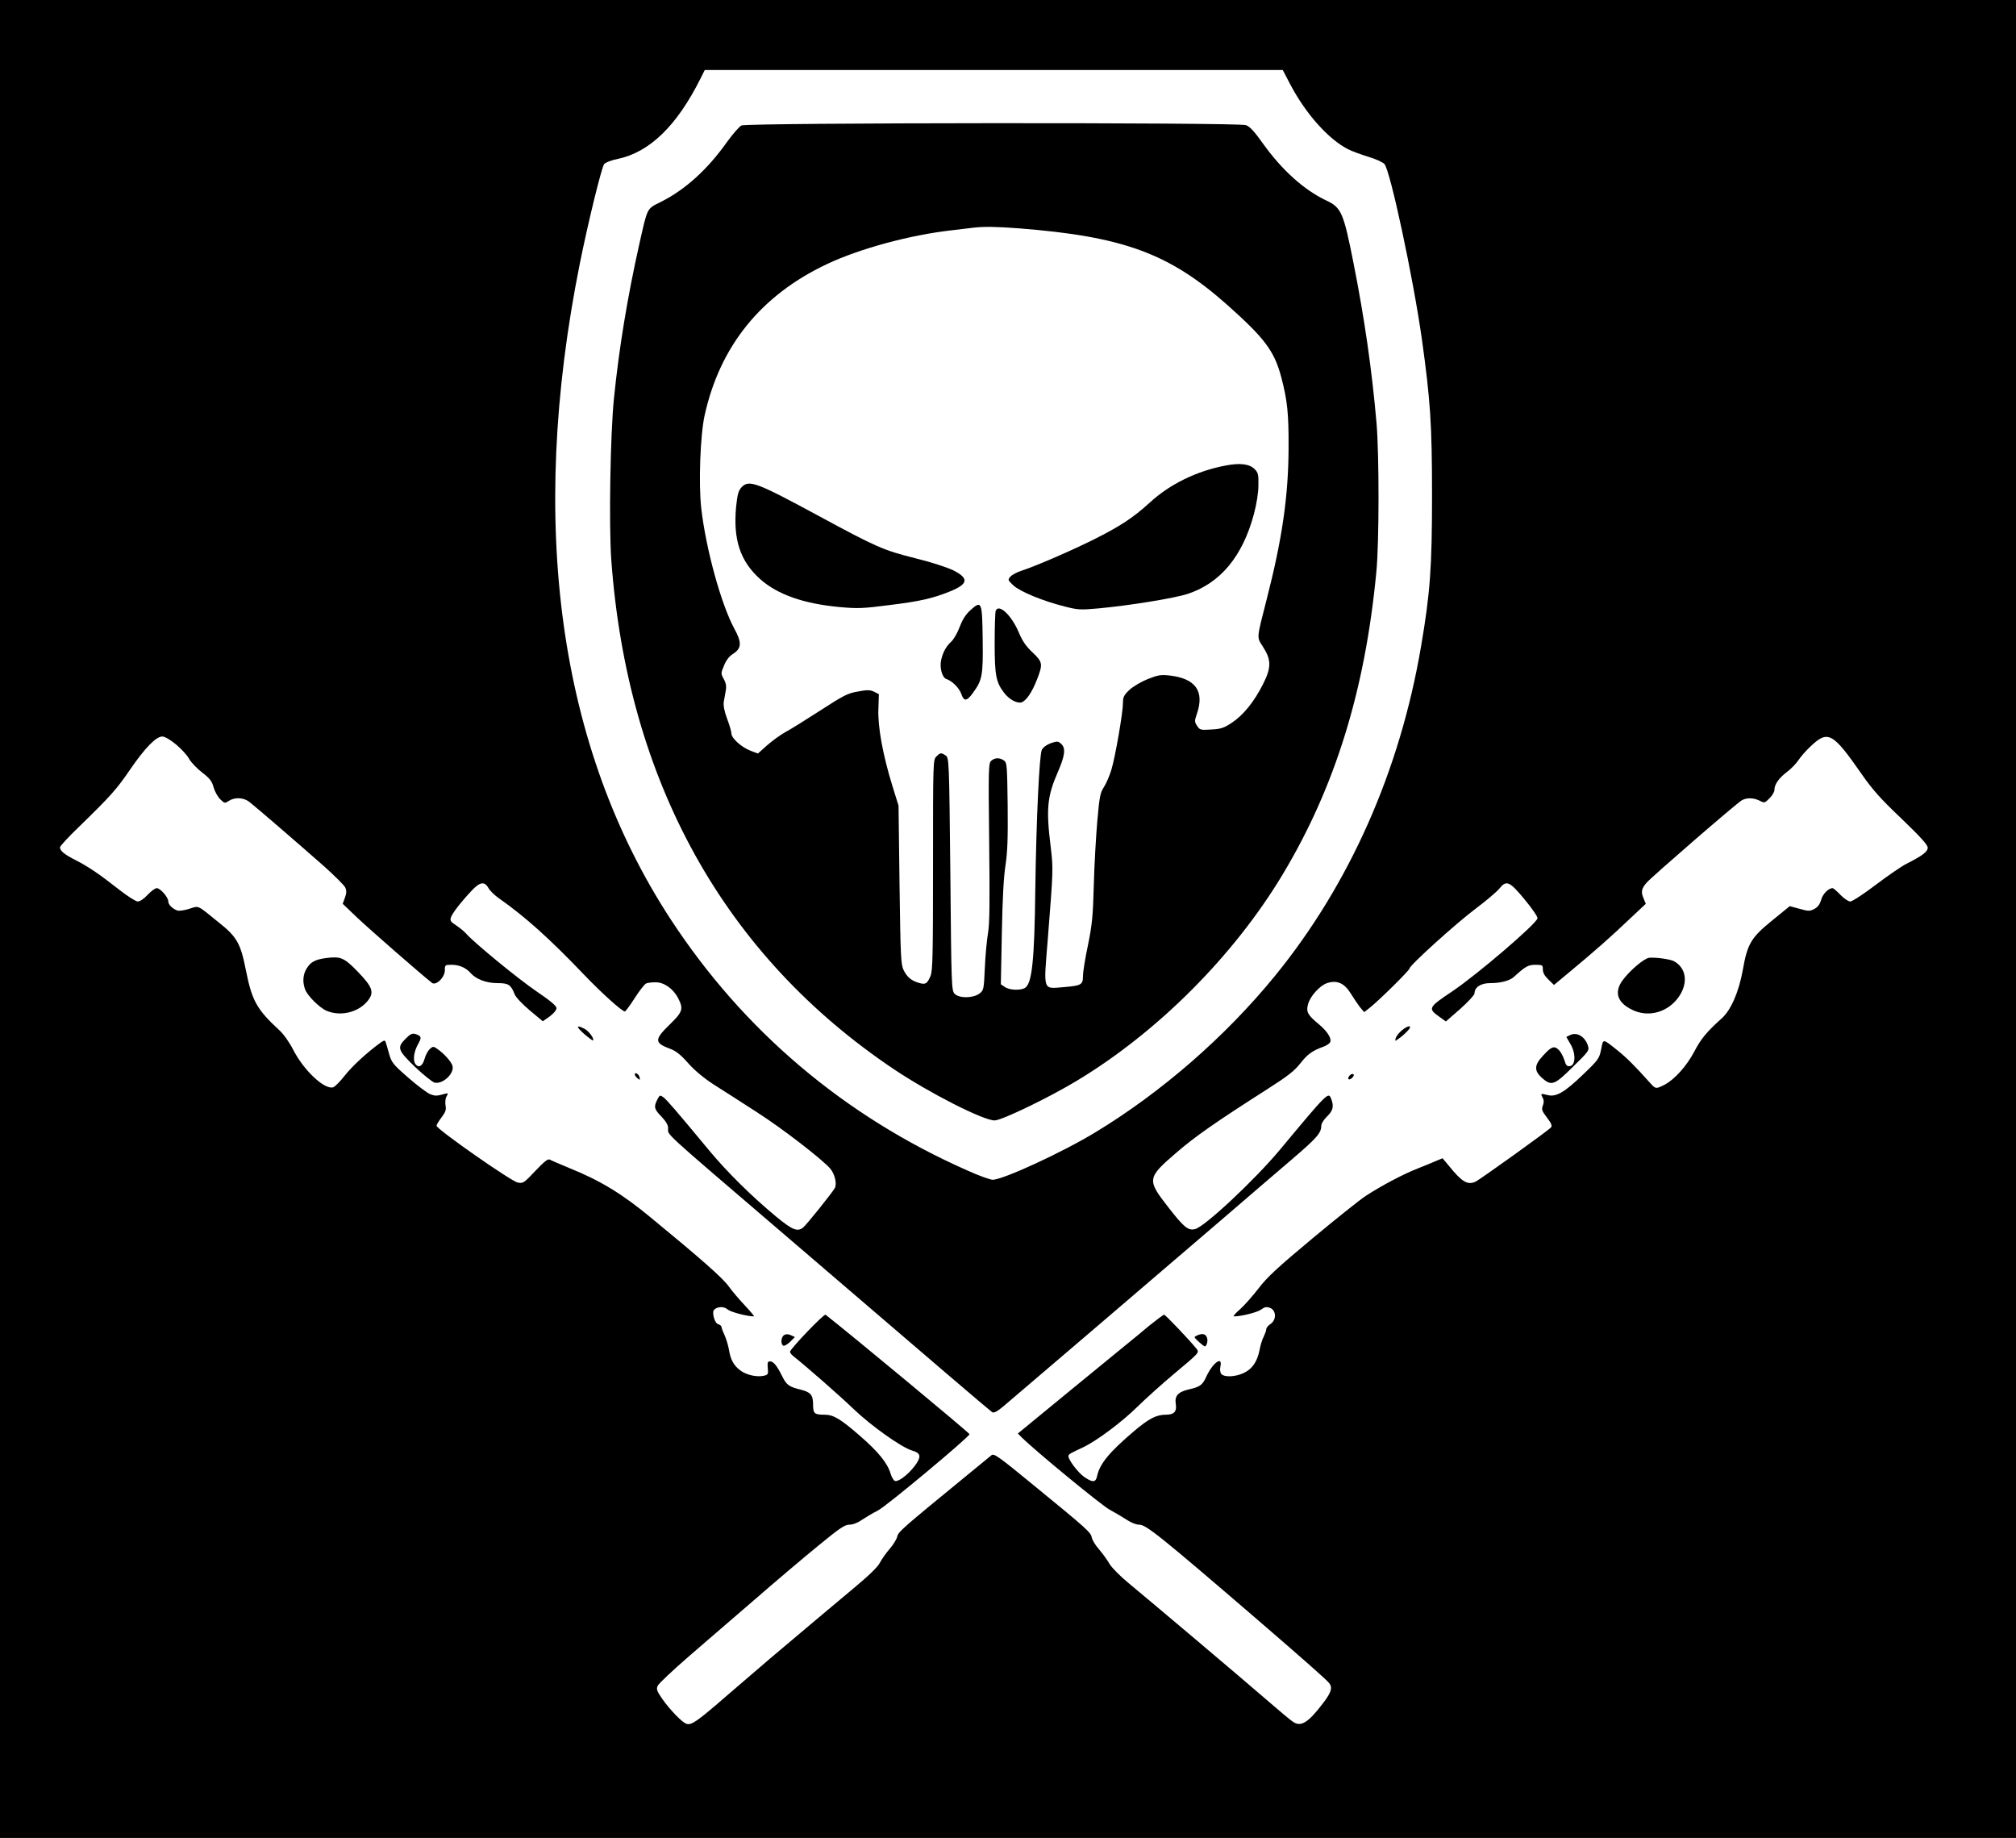 <?xml version="1.0" standalone="no"?>
<!DOCTYPE svg PUBLIC "-//W3C//DTD SVG 20010904//EN"
 "http://www.w3.org/TR/2001/REC-SVG-20010904/DTD/svg10.dtd">
<svg version="1.0" xmlns="http://www.w3.org/2000/svg"
 width="1210pt" height="1103pt" viewBox="0 0 1210 1103"
 preserveAspectRatio="xMidYMid meet">

<g transform="translate(0,1103) scale(0.1,-0.1)"
fill="#000000" stroke="none">
<path d="M0 5515 l0 -5515 6050 0 6050 0 0 5515 0 5515 -6050 0 -6050 0 0
-5515z m7746 5005 c93 -175 227 -325 344 -385 25 -13 81 -33 123 -46 42 -12
85 -32 96 -43 35 -37 173 -683 225 -1051 51 -366 61 -512 61 -935 0 -436 -11
-588 -66 -910 -127 -747 -430 -1429 -877 -1977 -298 -365 -681 -698 -1077
-938 -197 -120 -555 -285 -617 -285 -15 0 -85 25 -155 57 -735 325 -1340 837
-1777 1505 -673 1029 -859 2374 -546 3936 50 248 130 575 146 597 8 10 41 23
81 31 191 40 355 198 497 482 l26 52 1734 0 1735 0 47 -90z m-6689 -3958 c32
-27 67 -65 78 -86 11 -20 46 -57 77 -81 48 -37 60 -53 70 -90 7 -25 25 -57 40
-72 26 -25 28 -25 52 -9 36 23 88 20 122 -6 40 -31 303 -258 447 -385 65 -58
123 -116 129 -129 9 -19 8 -34 -2 -62 l-13 -36 89 -85 c71 -67 374 -332 446
-389 24 -20 78 32 78 75 0 32 1 33 40 33 46 0 86 -17 115 -50 33 -37 94 -60
161 -60 66 0 80 -9 103 -67 7 -18 46 -59 91 -97 l78 -65 41 29 c24 18 41 38
41 50 0 13 -35 43 -119 100 -108 73 -378 294 -426 350 -11 12 -37 33 -58 47
-31 20 -37 28 -31 46 7 24 55 87 123 160 51 55 79 60 103 17 9 -16 38 -44 64
-62 153 -107 302 -240 511 -459 103 -108 227 -219 243 -219 5 0 31 36 60 81
28 44 59 83 68 87 9 4 35 7 58 7 50 0 105 -39 134 -95 33 -65 28 -82 -50 -158
-94 -91 -93 -111 2 -146 35 -13 63 -35 108 -86 39 -44 93 -89 153 -128 51 -32
169 -108 262 -168 148 -95 385 -277 438 -337 27 -32 41 -90 28 -116 -15 -28
-171 -222 -191 -238 -34 -27 -65 -14 -162 66 -147 122 -291 264 -401 396 -203
245 -253 302 -274 319 -22 16 -23 15 -38 -13 -22 -44 -19 -57 25 -102 27 -29
40 -50 40 -70 0 -43 -47 0 650 -597 994 -853 1272 -1090 1295 -1107 10 -6 29
3 67 35 67 56 917 783 1304 1115 160 138 354 304 431 370 145 124 173 156 173
197 0 14 14 38 35 58 36 35 42 60 25 105 -17 44 -19 42 -308 -305 -151 -181
-451 -462 -509 -476 -41 -11 -67 10 -161 131 -129 165 -128 176 48 327 112 97
235 183 547 382 122 78 162 109 198 155 44 56 71 75 142 101 17 7 34 18 37 27
9 22 -18 64 -68 106 -68 56 -78 75 -65 121 13 48 71 112 114 126 59 20 104 0
142 -62 18 -29 43 -66 56 -83 l25 -29 33 26 c57 45 239 225 239 236 0 18 277
269 397 359 63 47 126 101 141 119 43 54 61 47 152 -63 45 -54 80 -105 78
-114 -6 -33 -361 -337 -511 -438 -145 -97 -148 -103 -78 -153 l39 -28 86 75
c47 42 86 84 86 93 0 37 37 62 93 62 64 0 117 14 143 37 70 64 86 73 130 73
42 0 44 -2 44 -28 0 -19 11 -39 33 -60 l34 -33 97 81 c138 114 246 209 357
315 l97 91 -14 34 c-16 38 -12 57 19 93 36 40 539 476 571 494 29 17 71 16
107 -2 29 -15 31 -15 59 14 17 16 30 39 30 51 0 33 27 71 76 108 24 18 55 50
68 70 13 20 46 58 74 84 104 98 132 82 308 -171 62 -89 113 -147 237 -264 114
-110 157 -157 157 -174 0 -24 -31 -48 -128 -97 -28 -14 -111 -71 -184 -126
-72 -55 -141 -100 -153 -100 -11 0 -38 18 -59 40 -21 22 -42 40 -47 40 -25 0
-60 -36 -69 -71 -8 -27 -20 -43 -41 -54 -27 -14 -35 -14 -88 1 l-59 16 -103
-84 c-129 -104 -151 -141 -179 -300 -24 -132 -71 -241 -128 -291 -87 -78 -123
-121 -162 -196 -46 -88 -120 -170 -180 -201 -51 -26 -53 -26 -87 12 -91 102
-145 155 -198 197 -87 69 -82 69 -95 4 -11 -55 -16 -63 -107 -150 -114 -110
-165 -139 -217 -124 -39 10 -41 9 -26 -19 7 -12 7 -27 0 -45 -9 -23 -5 -33 25
-72 26 -34 32 -49 24 -59 -15 -18 -426 -313 -454 -326 -47 -21 -81 -1 -159 96
l-38 45 -36 -15 c-21 -9 -71 -30 -112 -46 -85 -33 -214 -101 -310 -163 -36
-23 -182 -140 -325 -259 -209 -174 -272 -233 -322 -299 -35 -45 -84 -101 -110
-124 -27 -23 -43 -42 -38 -43 40 -1 142 24 164 41 22 16 32 18 54 10 38 -15
39 -73 2 -97 -14 -9 -25 -23 -25 -31 0 -8 -7 -27 -15 -44 -9 -16 -20 -52 -25
-80 -14 -70 -43 -114 -94 -138 -49 -24 -118 -28 -136 -6 -7 9 -9 26 -5 45 14
65 -46 22 -84 -60 -24 -53 -38 -63 -109 -79 -62 -15 -83 -39 -75 -87 7 -45
-10 -64 -59 -64 -58 0 -102 -23 -192 -99 -148 -126 -205 -195 -221 -268 -8
-40 -26 -42 -77 -7 -39 27 -101 110 -95 128 4 11 7 12 87 50 84 40 234 152
329 246 48 47 150 139 228 204 140 117 142 119 125 141 -39 49 -187 205 -195
205 -5 0 -43 -29 -86 -63 -42 -35 -103 -86 -137 -113 -33 -27 -195 -159 -358
-293 l-297 -244 23 -23 c84 -83 483 -411 528 -434 30 -16 75 -43 100 -59 27
-18 58 -31 77 -31 42 0 125 -67 703 -564 292 -252 420 -365 437 -386 22 -27
14 -56 -36 -121 -89 -117 -132 -144 -179 -113 -15 9 -90 72 -167 139 -143 124
-658 559 -822 695 -50 41 -101 93 -114 115 -12 22 -40 60 -61 85 -22 24 -42
57 -45 72 -6 32 -23 48 -352 317 -207 170 -235 190 -250 178 -9 -8 -81 -67
-161 -132 -376 -308 -399 -328 -405 -357 -4 -16 -24 -49 -46 -74 -22 -25 -48
-63 -59 -84 -13 -25 -69 -79 -162 -156 -134 -112 -303 -254 -497 -418 -46 -39
-161 -138 -255 -219 -182 -158 -216 -182 -246 -172 -26 8 -102 87 -147 152
-31 46 -35 56 -25 77 6 13 91 93 189 178 98 84 274 237 392 338 117 102 286
245 375 318 135 111 166 132 194 132 20 0 50 11 75 29 23 15 66 41 96 56 49
24 546 439 550 458 2 6 -729 612 -864 717 -9 7 -204 -196 -213 -221 -2 -5 7
-18 20 -28 78 -62 277 -236 358 -314 107 -103 290 -233 354 -252 28 -8 42 -18
44 -32 6 -41 -108 -158 -146 -151 -8 2 -20 22 -27 45 -19 64 -75 132 -187 229
-114 99 -156 124 -209 124 -61 0 -69 7 -69 60 0 58 -14 75 -73 90 -73 18 -86
28 -113 82 -32 64 -52 88 -73 88 -13 0 -16 -8 -13 -40 4 -35 2 -40 -22 -46
-42 -10 -107 4 -143 32 -40 30 -58 64 -68 124 -4 25 -16 64 -26 87 -11 23 -19
46 -19 51 0 5 -9 12 -19 15 -22 5 -40 72 -25 87 21 20 60 21 82 1 18 -15 116
-41 157 -41 4 0 -19 28 -52 63 -32 34 -78 87 -100 118 -38 52 -163 162 -468
413 -172 142 -302 221 -485 295 -58 24 -112 47 -120 52 -11 6 -33 -11 -87 -68
-67 -71 -73 -76 -105 -70 -38 6 -488 321 -488 341 0 6 14 29 30 50 24 32 29
46 24 72 -3 18 -1 42 6 54 11 20 10 21 -9 16 -49 -14 -58 -14 -88 -3 -18 7
-77 51 -132 99 -94 82 -101 92 -116 145 -9 32 -18 64 -21 71 -3 10 -10 9 -31
-6 -80 -58 -169 -140 -214 -197 -27 -35 -59 -67 -69 -70 -51 -16 -174 98 -238
221 -23 46 -59 97 -84 120 -137 126 -166 179 -202 361 -32 162 -54 201 -164
288 -132 107 -116 100 -176 81 -29 -9 -61 -14 -72 -10 -30 11 -54 35 -54 55 0
24 -48 79 -69 79 -10 0 -34 -18 -55 -40 -22 -24 -46 -40 -59 -40 -12 0 -62 32
-112 71 -118 93 -186 139 -261 177 -67 34 -94 56 -94 77 0 7 50 62 112 121
195 190 227 226 309 346 90 131 156 198 193 198 15 0 48 -19 83 -48z"/>
<path d="M4450 10277 c-13 -7 -51 -50 -85 -97 -119 -168 -251 -287 -397 -361
-88 -44 -80 -29 -132 -259 -70 -312 -121 -623 -151 -920 -22 -214 -31 -763
-16 -971 97 -1327 678 -2374 1698 -3057 214 -143 534 -306 603 -306 42 0 330
139 498 241 484 293 937 748 1228 1231 317 526 498 1111 565 1822 17 173 17
702 1 890 -28 321 -71 621 -138 960 -60 303 -73 334 -162 376 -134 63 -267
182 -382 343 -51 72 -79 102 -102 110 -48 17 -2994 15 -3028 -2z m1661 -617
c629 -49 904 -149 1253 -458 227 -202 284 -278 326 -435 37 -141 45 -218 44
-427 -1 -285 -38 -544 -131 -905 -62 -244 -61 -226 -23 -286 51 -79 51 -125 1
-224 -53 -106 -119 -187 -187 -232 -48 -32 -66 -38 -124 -41 -64 -4 -69 -3
-85 22 -16 24 -16 29 -1 73 46 135 -8 211 -163 229 -55 6 -71 3 -134 -22 -39
-16 -88 -45 -109 -65 -32 -30 -38 -43 -38 -77 0 -58 -46 -325 -70 -403 -11
-36 -31 -82 -44 -102 -22 -33 -27 -56 -40 -204 -8 -93 -18 -266 -21 -385 -5
-186 -10 -237 -35 -360 -17 -79 -30 -162 -30 -185 0 -53 -10 -58 -115 -67
-128 -10 -122 -30 -96 290 33 419 33 420 17 554 -28 227 -21 301 45 451 41 95
46 139 19 164 -19 18 -24 18 -63 5 -25 -9 -46 -25 -54 -40 -15 -33 -33 -411
-39 -830 -5 -439 -20 -577 -64 -600 -29 -15 -93 -12 -119 7 l-24 16 6 306 c4
208 11 339 22 409 12 80 15 159 13 358 -3 240 -4 257 -22 270 -26 18 -55 18
-77 -2 -16 -14 -17 -49 -12 -487 4 -360 3 -490 -7 -547 -7 -41 -16 -135 -19
-209 -6 -131 -7 -134 -33 -154 -38 -28 -121 -29 -148 -1 -19 18 -20 45 -26
717 -7 690 -8 698 -28 713 -27 18 -32 18 -56 -6 -20 -20 -20 -33 -20 -650 0
-545 -2 -636 -15 -667 -20 -47 -30 -53 -68 -42 -46 13 -72 34 -93 76 -17 35
-19 75 -25 513 l-6 475 -37 119 c-58 188 -88 355 -84 461 l3 89 -29 15 c-24
11 -41 12 -97 1 -61 -10 -87 -24 -226 -114 -87 -56 -181 -115 -210 -130 -29
-16 -77 -51 -108 -78 l-56 -50 -45 17 c-54 21 -114 75 -114 103 0 12 -12 52
-26 89 -17 46 -23 79 -20 101 3 17 9 48 12 68 5 25 1 46 -12 69 -18 33 -18 35
2 82 12 30 31 55 52 68 53 33 56 68 10 151 -80 148 -171 479 -199 723 -17 149
-6 439 20 558 92 416 338 721 734 908 196 93 502 176 757 204 52 6 109 13 125
15 62 7 135 6 266 -4z"/>
<path d="M7355 8236 c-174 -33 -336 -113 -455 -223 -99 -90 -176 -141 -336
-221 -128 -64 -344 -158 -430 -186 -29 -9 -60 -26 -69 -36 -17 -19 -17 -21 17
-53 40 -37 174 -93 309 -127 78 -20 92 -21 204 -11 191 18 454 61 534 87 196
65 329 225 397 479 16 60 27 129 27 172 1 65 -1 76 -23 98 -32 31 -86 38 -175
21z"/>
<path d="M4450 8105 c-18 -20 -24 -41 -32 -117 -18 -196 24 -325 144 -433 103
-92 260 -148 476 -168 111 -10 140 -9 302 12 181 22 258 40 360 81 112 45 118
79 20 128 -38 18 -133 49 -227 72 -191 48 -230 65 -574 251 -383 207 -424 222
-469 174z"/>
<path d="M5822 7366 c-27 -25 -46 -56 -62 -98 -12 -34 -35 -74 -50 -88 -32
-30 -50 -63 -61 -110 -11 -46 6 -107 31 -115 35 -11 78 -55 90 -90 15 -46 33
-44 69 6 57 78 62 104 59 324 -3 228 -6 234 -76 171z"/>
<path d="M5976 7364 c-3 -9 -6 -96 -6 -194 0 -192 8 -234 56 -297 30 -40 78
-66 105 -58 28 9 63 60 93 137 36 93 35 104 -27 163 -39 36 -61 69 -82 119
-43 103 -121 177 -139 130z"/>
<path d="M1954 5280 c-65 -9 -90 -24 -114 -63 -22 -36 -25 -81 -9 -124 14 -39
87 -111 129 -129 82 -35 187 -11 244 56 45 54 34 85 -59 181 -81 83 -101 91
-191 79z"/>
<path d="M9898 5282 c-31 -4 -117 -77 -160 -136 -51 -71 -31 -133 58 -176 89
-44 195 -21 263 56 76 87 70 192 -13 236 -23 12 -111 24 -148 20z"/>
<path d="M3505 4826 c28 -24 52 -42 54 -40 10 9 -25 57 -51 70 -51 26 -52 14
-3 -30z"/>
<path d="M8412 4845 c-16 -14 -32 -34 -35 -45 -5 -20 -5 -20 21 -1 15 10 38
31 51 45 33 35 4 36 -37 1z"/>
<path d="M2435 4797 c-54 -54 -48 -69 56 -170 51 -48 103 -90 117 -94 48 -12
120 54 108 100 -6 25 -53 77 -94 104 -20 14 -24 14 -42 -2 -11 -10 -25 -36
-31 -57 -12 -46 -36 -60 -56 -33 -16 23 -9 76 19 124 20 36 17 44 -20 56 -18
5 -30 -1 -57 -28z"/>
<path d="M9423 4818 l-22 -11 25 -43 c33 -56 31 -127 -3 -132 -18 -3 -24 4
-34 37 -7 22 -22 50 -35 62 -27 25 -44 18 -97 -41 -49 -53 -49 -87 -2 -129 57
-50 74 -44 186 67 98 96 99 98 89 129 -19 54 -66 81 -107 61z"/>
<path d="M3810 4582 c0 -5 7 -16 16 -23 14 -12 16 -11 13 5 -4 20 -29 35 -29
18z"/>
<path d="M8100 4575 c-18 -21 -3 -32 16 -13 10 9 12 18 6 22 -5 3 -15 -1 -22
-9z"/>
<path d="M4707 3018 c-19 -10 -23 -53 -6 -64 6 -3 24 7 41 23 l29 29 -24 11
c-15 7 -29 8 -40 1z"/>
<path d="M7193 3019 c-13 -5 -23 -11 -23 -14 0 -7 53 -54 61 -55 11 0 20 32
14 50 -7 23 -24 29 -52 19z"/>
</g>
</svg>
